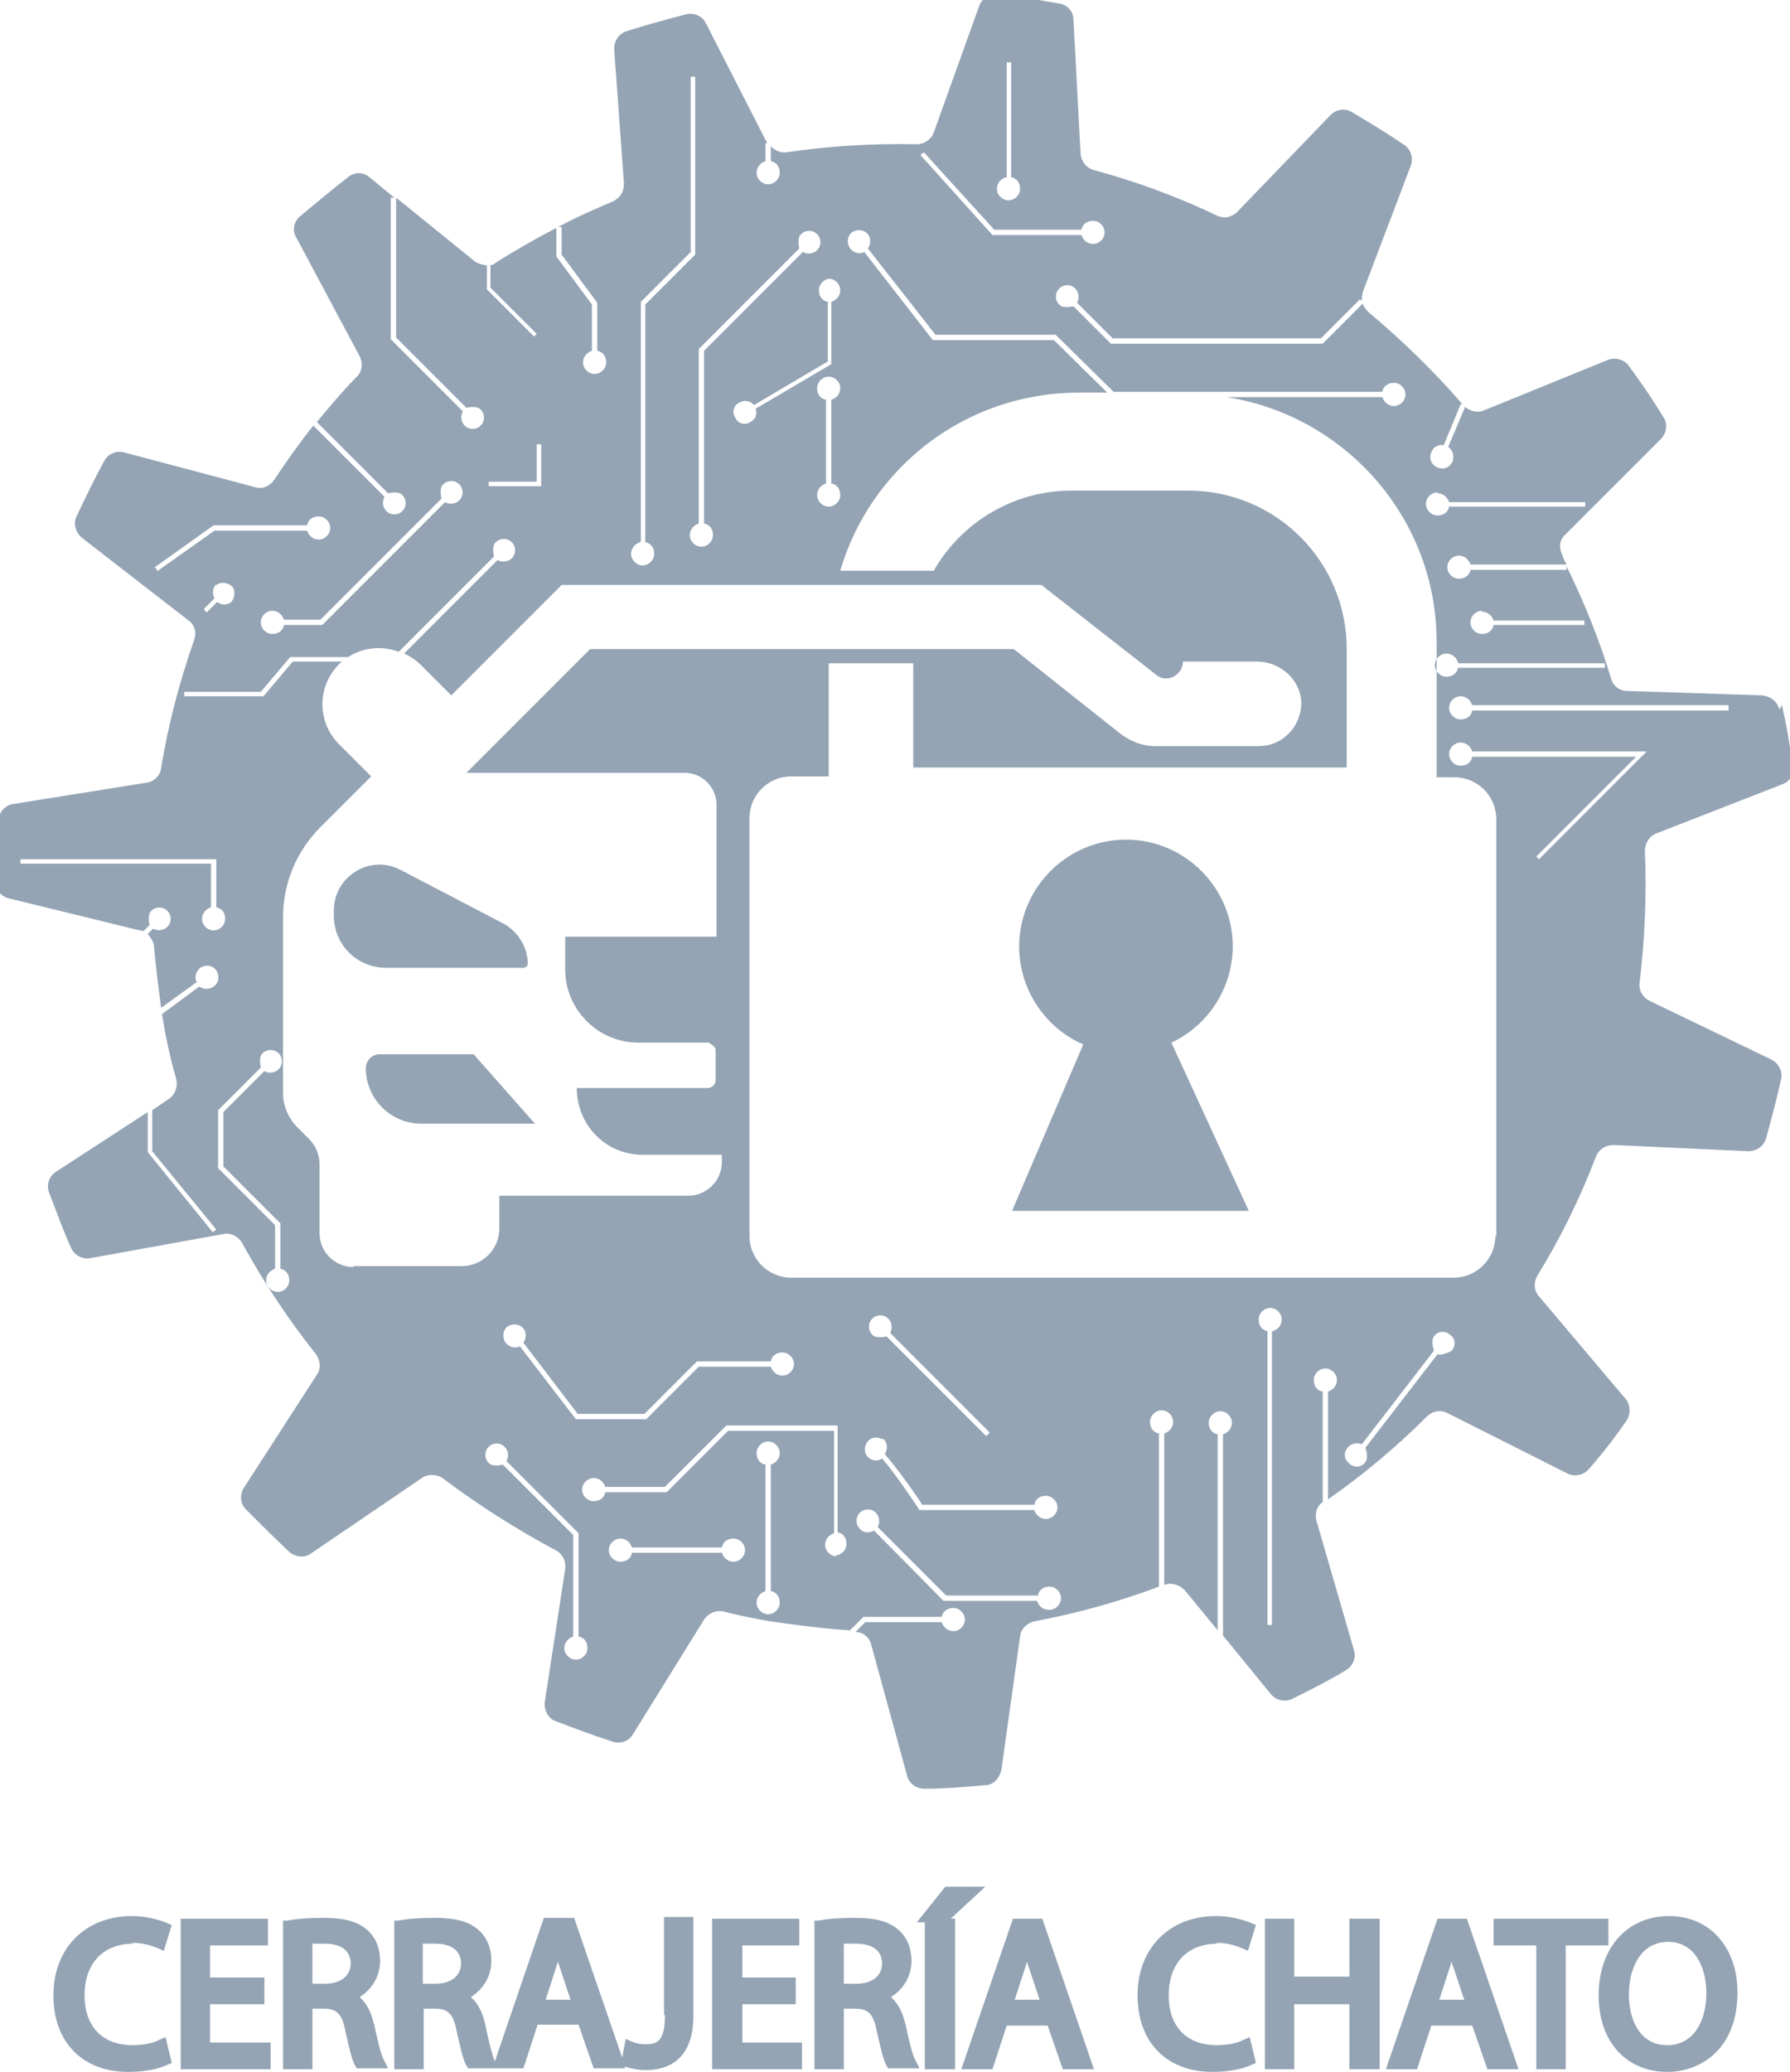 <?xml version="1.0" encoding="UTF-8"?>
<svg xmlns="http://www.w3.org/2000/svg" id="Layer_1" data-name="Layer 1" viewBox="0 0 20.11 23.27">
  <defs>
    <style>
      .cls-1 {
        fill: #94a4b4;
      }
    </style>
  </defs>
  <g>
    <path class="cls-1" d="M5.33,11.84h-1.06c-.09,0-.16.07-.16.16,0,.34.28.62.62.62h1.28l-.69-.78Z"></path>
    <path class="cls-1" d="M5.89,10.87s.04-.02.04-.04c0-.19-.11-.37-.28-.46l-1.15-.6c-.34-.18-.75.07-.75.46v.05c0,.33.26.59.59.59h1.55Z"></path>
    <path class="cls-1" d="M19.99,7.97c-.02-.09-.1-.15-.19-.16l-1.52-.05c-.09,0-.16-.06-.18-.14-.13-.43-.3-.85-.5-1.26v.04h-1.08c-.01.06-.06.1-.13.1-.07,0-.13-.06-.13-.13s.06-.13.13-.13c.06,0,.11.04.13.1h1.08s-.04-.07-.05-.11c-.04-.08-.03-.17.04-.23l1.07-1.07c.06-.06.08-.17.03-.24-.12-.2-.25-.39-.39-.58-.05-.07-.15-.1-.23-.07l-1.4.57c-.07.03-.15.01-.21-.04l-.19.45c.05.03.07.1.05.16-.03.07-.1.1-.17.07-.07-.03-.1-.1-.07-.17.02-.06.08-.09.14-.08l.19-.46h.02s0,0,0,0c-.32-.37-.67-.71-1.05-1.03-.03-.03-.06-.06-.07-.1l-.45.45h-2.38l-.42-.42s-.12.03-.16-.02c-.05-.05-.05-.13,0-.18.05-.05.13-.05.18,0,.04.04.05.11.02.16l.4.4h2.34l.44-.44.02.02s0-.06.01-.1l.54-1.42c.03-.09,0-.18-.07-.23-.19-.13-.39-.25-.59-.37-.08-.05-.18-.03-.24.03l-1.05,1.09c-.06.06-.15.08-.23.04-.44-.21-.9-.38-1.38-.51-.08-.02-.14-.09-.15-.18l-.08-1.51c0-.09-.07-.17-.16-.18-.11-.02-.23-.04-.34-.06-.12-.02-.23-.03-.35-.04-.09-.01-.18.04-.21.13l-.51,1.42c-.03.08-.11.13-.19.13-.5-.01-.99.02-1.46.09-.07.01-.14-.02-.18-.07v.17c.06.01.1.06.1.13,0,.07-.06.13-.13.13s-.13-.06-.13-.13c0-.06.04-.11.1-.13v-.2h.02l-.69-1.35c-.04-.08-.13-.12-.22-.1-.23.06-.45.12-.67.19-.09.03-.14.11-.14.2l.11,1.51c0,.09-.04.16-.12.2-.21.09-.42.18-.62.29h.04v.31l.4.54v.54c.06.01.1.06.1.13,0,.07-.06.13-.13.13s-.13-.06-.13-.13c0-.06.04-.11.1-.13v-.52l-.4-.54v-.32c-.23.12-.46.25-.68.39-.02.02-.05.03-.08.03h.02v.25l.52.52-.03.03-.53-.53v-.27s-.09-.01-.13-.04l-.89-.72v1.57l.79.79s.12-.03.16.02c.05.05.05.13,0,.18-.05.05-.13.05-.18,0-.04-.04-.05-.11-.02-.16l-.81-.81v-1.59h.04l-.28-.23c-.07-.06-.17-.06-.24,0-.18.14-.36.29-.54.44-.07.06-.09.16-.04.24l.71,1.33c.04.08.03.17-.03.23-.16.16-.3.33-.45.51l.8.8s.12-.03.16.02c.05.05.05.13,0,.18s-.13.05-.18,0c-.04-.04-.05-.11-.02-.16l-.8-.8c-.16.2-.3.4-.44.61-.05.07-.13.11-.22.08l-1.47-.39c-.09-.02-.18.02-.22.1-.11.2-.21.41-.31.62-.04.08-.01.18.06.24l1.2.93c.07.05.09.14.06.22-.16.46-.29.94-.37,1.44-.01.08-.08.15-.16.16l-1.5.24c-.09.01-.16.09-.17.18-.02.23-.03.46-.03.69,0,.09.06.17.15.19l1.47.36s.03,0,.04.01l.07-.07s-.03-.12.02-.16c.05-.05.13-.05.18,0,.05.05.05.13,0,.18-.04.04-.11.05-.16.02l-.06.06s.07.08.07.14c.02.23.05.46.08.69l.4-.29c-.03-.05-.01-.12.04-.16.06-.04.14-.03.18.03.04.06.03.14-.03.18-.05.04-.12.03-.16,0l-.42.31c.04.25.09.49.16.73.02.08-.01.17-.08.22l-.19.13v.46l.72.88-.04.03-.73-.9v-.45l-1.03.67c-.08.05-.11.15-.08.23.08.21.16.43.25.63.04.08.13.13.22.11l1.49-.27c.08-.02.17.03.21.1.24.44.52.86.83,1.25.05.07.06.16.01.23l-.82,1.27c-.05.08-.04.18.02.24.16.16.32.32.49.48.07.06.17.07.24.02l1.25-.85c.07-.05.17-.04.23,0,.4.3.82.57,1.27.81.08.04.12.12.11.21l-.23,1.5c-.01.09.04.18.12.21.21.08.42.16.64.23.09.03.18,0,.23-.08l.8-1.29c.05-.07.13-.11.22-.09.24.06.49.11.74.14.23.03.46.06.68.07l.15-.15h.88c.01-.06.06-.1.13-.1.07,0,.13.06.13.13s-.06.13-.13.13c-.06,0-.11-.04-.13-.1h-.86l-.11.11s0,0,0,0c.09,0,.16.06.18.15l.4,1.46c.02.09.1.15.2.15.23,0,.45-.02.68-.04.09,0,.16-.08.18-.17l.21-1.5c.01-.09.08-.15.16-.17.48-.09.95-.22,1.4-.39v-1.72c-.06-.01-.1-.06-.1-.13,0-.07.06-.13.13-.13s.13.06.13.13c0,.06-.04.11-.1.13v1.7s0,0,0,0c.08-.03.17,0,.23.06l.37.45v-2.2c-.06-.01-.1-.06-.1-.13,0-.07.06-.13.13-.13s.13.06.13.13c0,.06-.04.11-.1.13v2.26l.54.66c.06.07.16.09.24.05.2-.1.4-.2.6-.32.08-.05.12-.14.09-.23l-.42-1.45c-.02-.08,0-.16.07-.21v-1.24c-.06-.01-.1-.06-.1-.13,0-.07.06-.13.13-.13s.13.06.13.13c0,.06-.04.11-.1.13v1.21c.4-.28.77-.59,1.11-.93.06-.06.15-.08.23-.04l1.35.68c.08.04.18.02.24-.05.15-.17.29-.35.42-.54.05-.07.05-.17,0-.24l-.98-1.16c-.06-.07-.06-.16-.02-.23.26-.42.48-.87.66-1.34.03-.08.11-.13.2-.13l1.51.07c.09,0,.17-.05.2-.14.06-.22.12-.44.17-.67.02-.09-.03-.18-.11-.22l-1.37-.66c-.08-.04-.12-.12-.11-.2.06-.5.08-1,.06-1.48,0-.09.05-.17.13-.2l1.41-.55c.09-.03.14-.12.12-.21-.03-.23-.07-.46-.12-.68ZM16.65,6.87c.06,0,.11.04.13.1h1.02v.05h-1.02c-.01.06-.06.1-.13.1-.07,0-.13-.06-.13-.13s.06-.13.13-.13ZM16.38,7.45h1.65v.05h-1.65c-.01.06-.06.1-.13.1-.07,0-.13-.06-.13-.13s.06-.13.13-.13c.06,0,.11.04.13.1ZM16.15,5.54c.06,0,.11.04.13.1h1.53v.05h-1.53c-.01.06-.06.1-.13.1-.07,0-.13-.06-.13-.13s.06-.13.13-.13ZM11.31,2V.7h.05v1.29c.06.01.1.06.1.13,0,.07-.06.13-.13.13s-.13-.06-.13-.13c0-.06.04-.11.1-.13ZM10.37,1.7l.8.88h.98c.01-.06.06-.1.13-.1.07,0,.13.06.13.13s-.06.13-.13.13c-.06,0-.11-.04-.13-.1h-1s-.81-.9-.81-.9l.04-.03ZM9.31,3.13c.07,0,.13.06.13.13,0,.06-.04.11-.1.13v.7l-.85.5c.02.06,0,.12-.06.15-.06.04-.14.02-.17-.05-.04-.06-.02-.14.05-.17.05-.03.12-.02.16.03l.83-.49v-.67c-.06-.01-.1-.06-.1-.13,0-.07.06-.13.13-.13ZM9.44,5.56c0,.07-.06.13-.13.13s-.13-.06-.13-.13c0-.06.04-.11.1-.13v-.94c-.06-.01-.1-.06-.1-.13,0-.07.06-.13.13-.13s.13.06.13.13c0,.06-.04.11-.1.13v.94c.06.01.1.06.1.13ZM7.86,3.91l1.12-1.12s-.03-.12.02-.16c.05-.05.13-.05.18,0s.05.13,0,.18c-.04.04-.11.05-.16.02l-1.11,1.11v1.94c.06.01.1.06.1.13,0,.07-.06.13-.13.13s-.13-.06-.13-.13c0-.06.04-.11.1-.13v-1.96ZM7.2,6.08v-2.69l.56-.56V.86h.05v2l-.56.56v2.67c.06.01.1.06.1.13,0,.07-.06.13-.13.13s-.13-.06-.13-.13c0-.06.04-.11.1-.13ZM5.48,5.41h.55v-.42h.05v.47h-.59v-.05ZM4.96,5.6s-.03-.12.02-.16c.05-.05.13-.05.18,0,.05.05.05.13,0,.18-.04.04-.11.05-.16.02l-1.38,1.38h-.43c-.01.06-.06.1-.13.1-.07,0-.13-.06-.13-.13s.06-.13.13-.13c.06,0,.11.04.13.1h.41l1.37-1.37ZM1.77,6.41l-.03-.04.66-.47h1.05c.01-.06.06-.1.13-.1.07,0,.13.06.13.13s-.06.13-.13.13c-.06,0-.11-.04-.13-.1h-1.04l-.65.46ZM2.42,6.58c.05-.05.13-.04.18,0s.04.13,0,.18c-.05.04-.11.04-.16,0l-.12.12-.03-.04.12-.12c-.03-.05-.02-.12.02-.16ZM2.4,10.45c-.07,0-.13-.06-.13-.13,0-.06.04-.11.1-.13v-.49H.23v-.05h2.2v.54c.06.01.1.06.1.13,0,.07-.06.13-.13.13ZM3.12,14.51c-.07,0-.13-.06-.13-.13,0-.06.04-.11.1-.13v-.49l-.64-.64v-.65l.48-.48s-.03-.12.02-.16c.05-.05.13-.05.18,0,.05.05.05.13,0,.18-.04.04-.11.05-.16.02l-.46.46v.61l.64.64v.51c.06.01.1.06.1.13,0,.07-.06.13-.13.13ZM3.97,14.23c-.21,0-.38-.17-.38-.38v-.77c0-.11-.04-.21-.12-.29l-.13-.13c-.1-.1-.16-.24-.16-.38v-1.98c0-.38.15-.74.42-1.01l.57-.57-.04-.04-.32-.32c-.26-.26-.25-.68.03-.93h-.55l-.33.39h-.89v-.05h.86l.33-.39h.65c.17-.11.38-.13.57-.06l1.07-1.07s-.03-.12.02-.16c.05-.05.13-.05.18,0,.05.05.05.13,0,.18-.04.04-.11.05-.16.02l-1.05,1.05c.07.03.14.08.19.13l.34.34.52-.52.72-.72h5.39l.92.72.18.14.19.15c.12.1.3,0,.3-.15h.83c.26,0,.49.2.5.46,0,.27-.21.49-.48.49h-1.16c-.14,0-.27-.05-.38-.13l-.67-.53-.54-.43h-4.76l-1.39,1.39h2.45c.2,0,.36.16.36.36v1.48h-1.7v.37c0,.45.37.82.82.82h.79s.08.04.08.08v.34c0,.05-.04.09-.09.09h-1.47c0,.42.33.75.74.75h.89v.08c0,.21-.17.38-.38.38h-2.12v.37c0,.23-.19.42-.42.42h-1.22ZM6.5,15.88h.74l.59-.59h.83c.01-.06.06-.1.13-.1.07,0,.13.06.13.13s-.06.13-.13.13c-.06,0-.11-.04-.13-.1h-.81l-.59.59h-.79l-.63-.82c-.05.03-.12.01-.16-.04-.04-.06-.03-.14.02-.18.06-.04.14-.03.18.02.04.05.03.12,0,.16l.61.8ZM6.47,18.64c-.07,0-.13-.06-.13-.13,0-.06.04-.11.1-.13v-1.14l-.79-.79s-.12.03-.16-.02c-.05-.05-.05-.13,0-.18.05-.05.13-.05.18,0,.04.04.05.11.02.16l.81.81v1.16c.06.01.1.06.1.13,0,.07-.06.13-.13.13ZM8.24,17.54c-.06,0-.11-.04-.13-.1h-1.01c-.01.06-.06.1-.13.1-.07,0-.13-.06-.13-.13s.06-.13.13-.13c.06,0,.11.04.13.1h1.01c.01-.06.06-.1.13-.1.07,0,.13.06.13.13s-.06.13-.13.13ZM8.76,18c0,.07-.06.13-.13.13s-.13-.06-.13-.13c0-.06.04-.11.1-.13v-1.42c-.06-.01-.1-.06-.1-.13,0-.07.06-.13.13-.13s.13.06.13.13c0,.06-.04.11-.1.13v1.42c.06.01.1.06.1.13ZM9.4,17.48c-.07,0-.13-.06-.13-.13,0-.06.04-.11.1-.13v-1.15h-1.19l-.69.69h-.69c-.01.06-.06.1-.13.1-.07,0-.13-.06-.13-.13s.06-.13.13-.13c.06,0,.11.04.13.1h.67l.69-.69h1.25v1.2c.06.01.1.06.1.13,0,.07-.06.13-.13.13ZM11.78,18.08c-.06,0-.11-.04-.13-.1h-1.05s-.78-.79-.78-.79c-.05.03-.12.03-.16-.02-.05-.05-.05-.13,0-.18.05-.05.13-.05.18,0,.04.04.05.11.02.16l.77.77h1.03c.01-.06.06-.1.13-.1.07,0,.13.06.13.13s-.06.13-.13.13ZM11.11,16.1l-.03.03-1.12-1.12s-.12.03-.16-.02c-.05-.05-.05-.13,0-.18.05-.05.13-.05.18,0,.04.04.05.11.02.16l1.12,1.12ZM9.91,16.15c.06.04.07.12.03.18h0c.17.2.38.5.42.57h1.26c.01-.06.06-.1.13-.1.07,0,.13.06.13.13s-.06.13-.13.13c-.06,0-.11-.04-.13-.1h-1.29s-.24-.37-.42-.58c-.04.03-.1.03-.14,0-.06-.04-.07-.12-.03-.18.04-.06.12-.07.18-.03ZM14.29,14.95v3.3h-.05v-3.3c-.06-.01-.1-.06-.1-.13,0-.07.06-.13.13-.13s.13.06.13.13c0,.06-.04.11-.1.13ZM16.31,15.17s-.1.06-.16.04l-.81,1.05s.04.11,0,.16c-.04.06-.12.07-.18.02s-.07-.12-.02-.18c.04-.05.1-.06.16-.04l.81-1.05s-.04-.11,0-.16c.04-.06.12-.07.18-.02.06.04.07.12.02.18ZM16.8,13.88c0,.26-.21.47-.47.47h-7.44c-.26,0-.47-.21-.47-.47v-4.69c0-.26.21-.47.47-.47h.42v-1.27h.95v1.17h4.87v-1.33c0-.99-.8-1.78-1.78-1.78h-1.31c-.66,0-1.24.36-1.55.9h-1.05c.34-1.16,1.41-2,2.68-2h.32l-.6-.59h-1.36l-.77-.99c-.05.03-.12.01-.16-.04-.04-.06-.03-.14.02-.18.06-.04.14-.03.18.02.04.05.03.12,0,.16l.76.97h1.35l.65.64h3.02c.01-.06.06-.1.13-.1.07,0,.13.06.13.13s-.06.13-.13.13c-.06,0-.11-.04-.13-.1h-1.75c1.34.21,2.37,1.37,2.36,2.77v1.5s.2,0,.2,0c.26,0,.47.21.47.47v4.69ZM17.29,9.65l-.03-.03,1.12-1.12h-1.84c-.01.06-.06.1-.13.1-.07,0-.13-.06-.13-.13s.06-.13.13-.13c.06,0,.11.04.13.1h1.96l-1.2,1.2ZM19.42,7.98h-2.88c-.01.06-.06.1-.13.1-.07,0-.13-.06-.13-.13s.06-.13.13-.13c.06,0,.11.04.13.1h2.88v.05Z"></path>
  </g>
  <g>
    <path class="cls-1" d="M1.48,21.82c.14,0,.24.04.29.06l.07.03.09-.29-.05-.02s-.17-.08-.4-.08c-.52,0-.88.36-.88.89s.33.86.84.86c.21,0,.36-.04.44-.08l.05-.02-.07-.29-.07.03c-.07.04-.19.06-.3.06-.34,0-.54-.21-.54-.56s.2-.58.55-.58Z"></path>
    <polygon class="cls-1" points="2.36 22.51 2.97 22.51 2.97 22.21 2.36 22.21 2.36 21.85 3.01 21.85 3.01 21.55 2.03 21.55 2.03 23.24 3.04 23.24 3.04 22.94 2.36 22.94 2.36 22.51"></polygon>
    <path class="cls-1" d="M4.2,22.73c-.03-.13-.08-.23-.16-.3.14-.09.23-.23.23-.41,0-.14-.05-.26-.14-.34-.11-.1-.26-.14-.5-.14-.15,0-.3.01-.4.03h-.05v1.67h.33v-.68h.12c.14,0,.21.04.25.25.05.23.08.34.11.39l.02.03h.35l-.05-.1c-.03-.05-.07-.22-.11-.41ZM3.94,22.05c0,.14-.11.23-.29.23h-.14v-.45s.08,0,.13,0c.2,0,.3.08.3.23Z"></path>
    <path class="cls-1" d="M7.47,22.64c0,.3-.1.32-.22.32-.07,0-.13-.02-.15-.03l-.07-.03-.04.21-.54-1.57h-.34l-.55,1.61h0c-.03-.06-.07-.23-.11-.42-.03-.13-.08-.23-.16-.3.14-.09.23-.23.23-.41,0-.14-.05-.26-.14-.34-.11-.1-.26-.14-.5-.14-.15,0-.3.01-.4.03h-.05v1.67h.33v-.68h.12c.14,0,.21.04.25.25.05.23.08.34.11.39l.02.03h.62l.16-.49h.46l.17.49h.35v-.02c.06.02.15.04.23.04.25,0,.54-.11.54-.61v-1.11h-.33v1.09ZM5.18,22.05c0,.14-.11.23-.29.23h-.14v-.45s.08,0,.13,0c.2,0,.3.08.3.23ZM6.42,22.46h-.29l.12-.37s.01-.04.02-.06c0,.02.01.04.02.07l.12.36Z"></path>
    <polygon class="cls-1" points="8.34 22.51 8.94 22.51 8.94 22.21 8.34 22.21 8.34 21.85 8.98 21.85 8.98 21.55 8 21.55 8 23.24 9.01 23.24 9.01 22.94 8.34 22.94 8.34 22.51"></polygon>
    <path class="cls-1" d="M10.17,22.73c-.03-.13-.08-.23-.16-.3.14-.09.23-.23.23-.41,0-.14-.05-.26-.14-.34-.11-.1-.26-.14-.5-.14-.15,0-.3.01-.4.03h-.05v1.67h.33v-.68h.12c.14,0,.21.04.25.25.05.23.08.34.11.39l.02.03h.35l-.05-.1c-.03-.05-.07-.22-.11-.41ZM9.91,22.05c0,.14-.11.23-.29.23h-.14v-.45s.08,0,.13,0c.2,0,.3.08.3.23Z"></path>
    <polygon class="cls-1" points="11.07 21.19 10.62 21.19 10.3 21.59 10.39 21.59 10.39 23.24 10.73 23.24 10.73 21.55 10.68 21.55 11.07 21.19"></polygon>
    <path class="cls-1" d="M11.38,21.55l-.58,1.69h.35l.16-.49h.46l.17.49h.35l-.58-1.69h-.34ZM11.69,22.46h-.29l.12-.37s.01-.04.02-.06c0,.02.01.05.02.07l.12.36Z"></path>
    <path class="cls-1" d="M13.66,21.82c.14,0,.24.04.29.06l.07.03.09-.29-.05-.02s-.17-.08-.4-.08c-.52,0-.88.36-.88.89s.33.86.84.86c.21,0,.36-.04.44-.08l.05-.02-.07-.29-.07.03c-.07.04-.19.06-.3.06-.34,0-.54-.21-.54-.56s.2-.58.55-.58Z"></path>
    <polygon class="cls-1" points="15.16 22.2 14.54 22.2 14.54 21.55 14.21 21.55 14.21 23.24 14.54 23.24 14.54 22.51 15.16 22.51 15.16 23.24 15.5 23.24 15.5 21.55 15.16 21.55 15.16 22.2"></polygon>
    <path class="cls-1" d="M16.15,21.55l-.58,1.69h.35l.16-.49h.46l.17.49h.35l-.58-1.69h-.34ZM16.46,22.46h-.29l.12-.37s.01-.04.02-.06c0,.02.01.05.02.07l.12.36Z"></path>
    <polygon class="cls-1" points="18.07 21.55 16.78 21.55 16.78 21.85 17.26 21.85 17.26 23.24 17.59 23.24 17.59 21.85 18.07 21.85 18.07 21.55"></polygon>
    <path class="cls-1" d="M18.75,21.52c-.47,0-.79.36-.79.89s.32.86.77.86c.39,0,.79-.27.79-.89,0-.51-.31-.86-.77-.86ZM19.17,22.39c0,.29-.13.58-.44.58s-.43-.29-.43-.57c0-.29.13-.59.44-.59s.43.3.43.57Z"></path>
  </g>
  <path class="cls-1" d="M13.85,10.63c0-.66-.54-1.2-1.2-1.2s-1.2.54-1.2,1.2c0,.49.3.92.72,1.1l-.8,1.87h2.66l-.87-1.89c.41-.19.69-.61.69-1.09Z"></path>
</svg>
